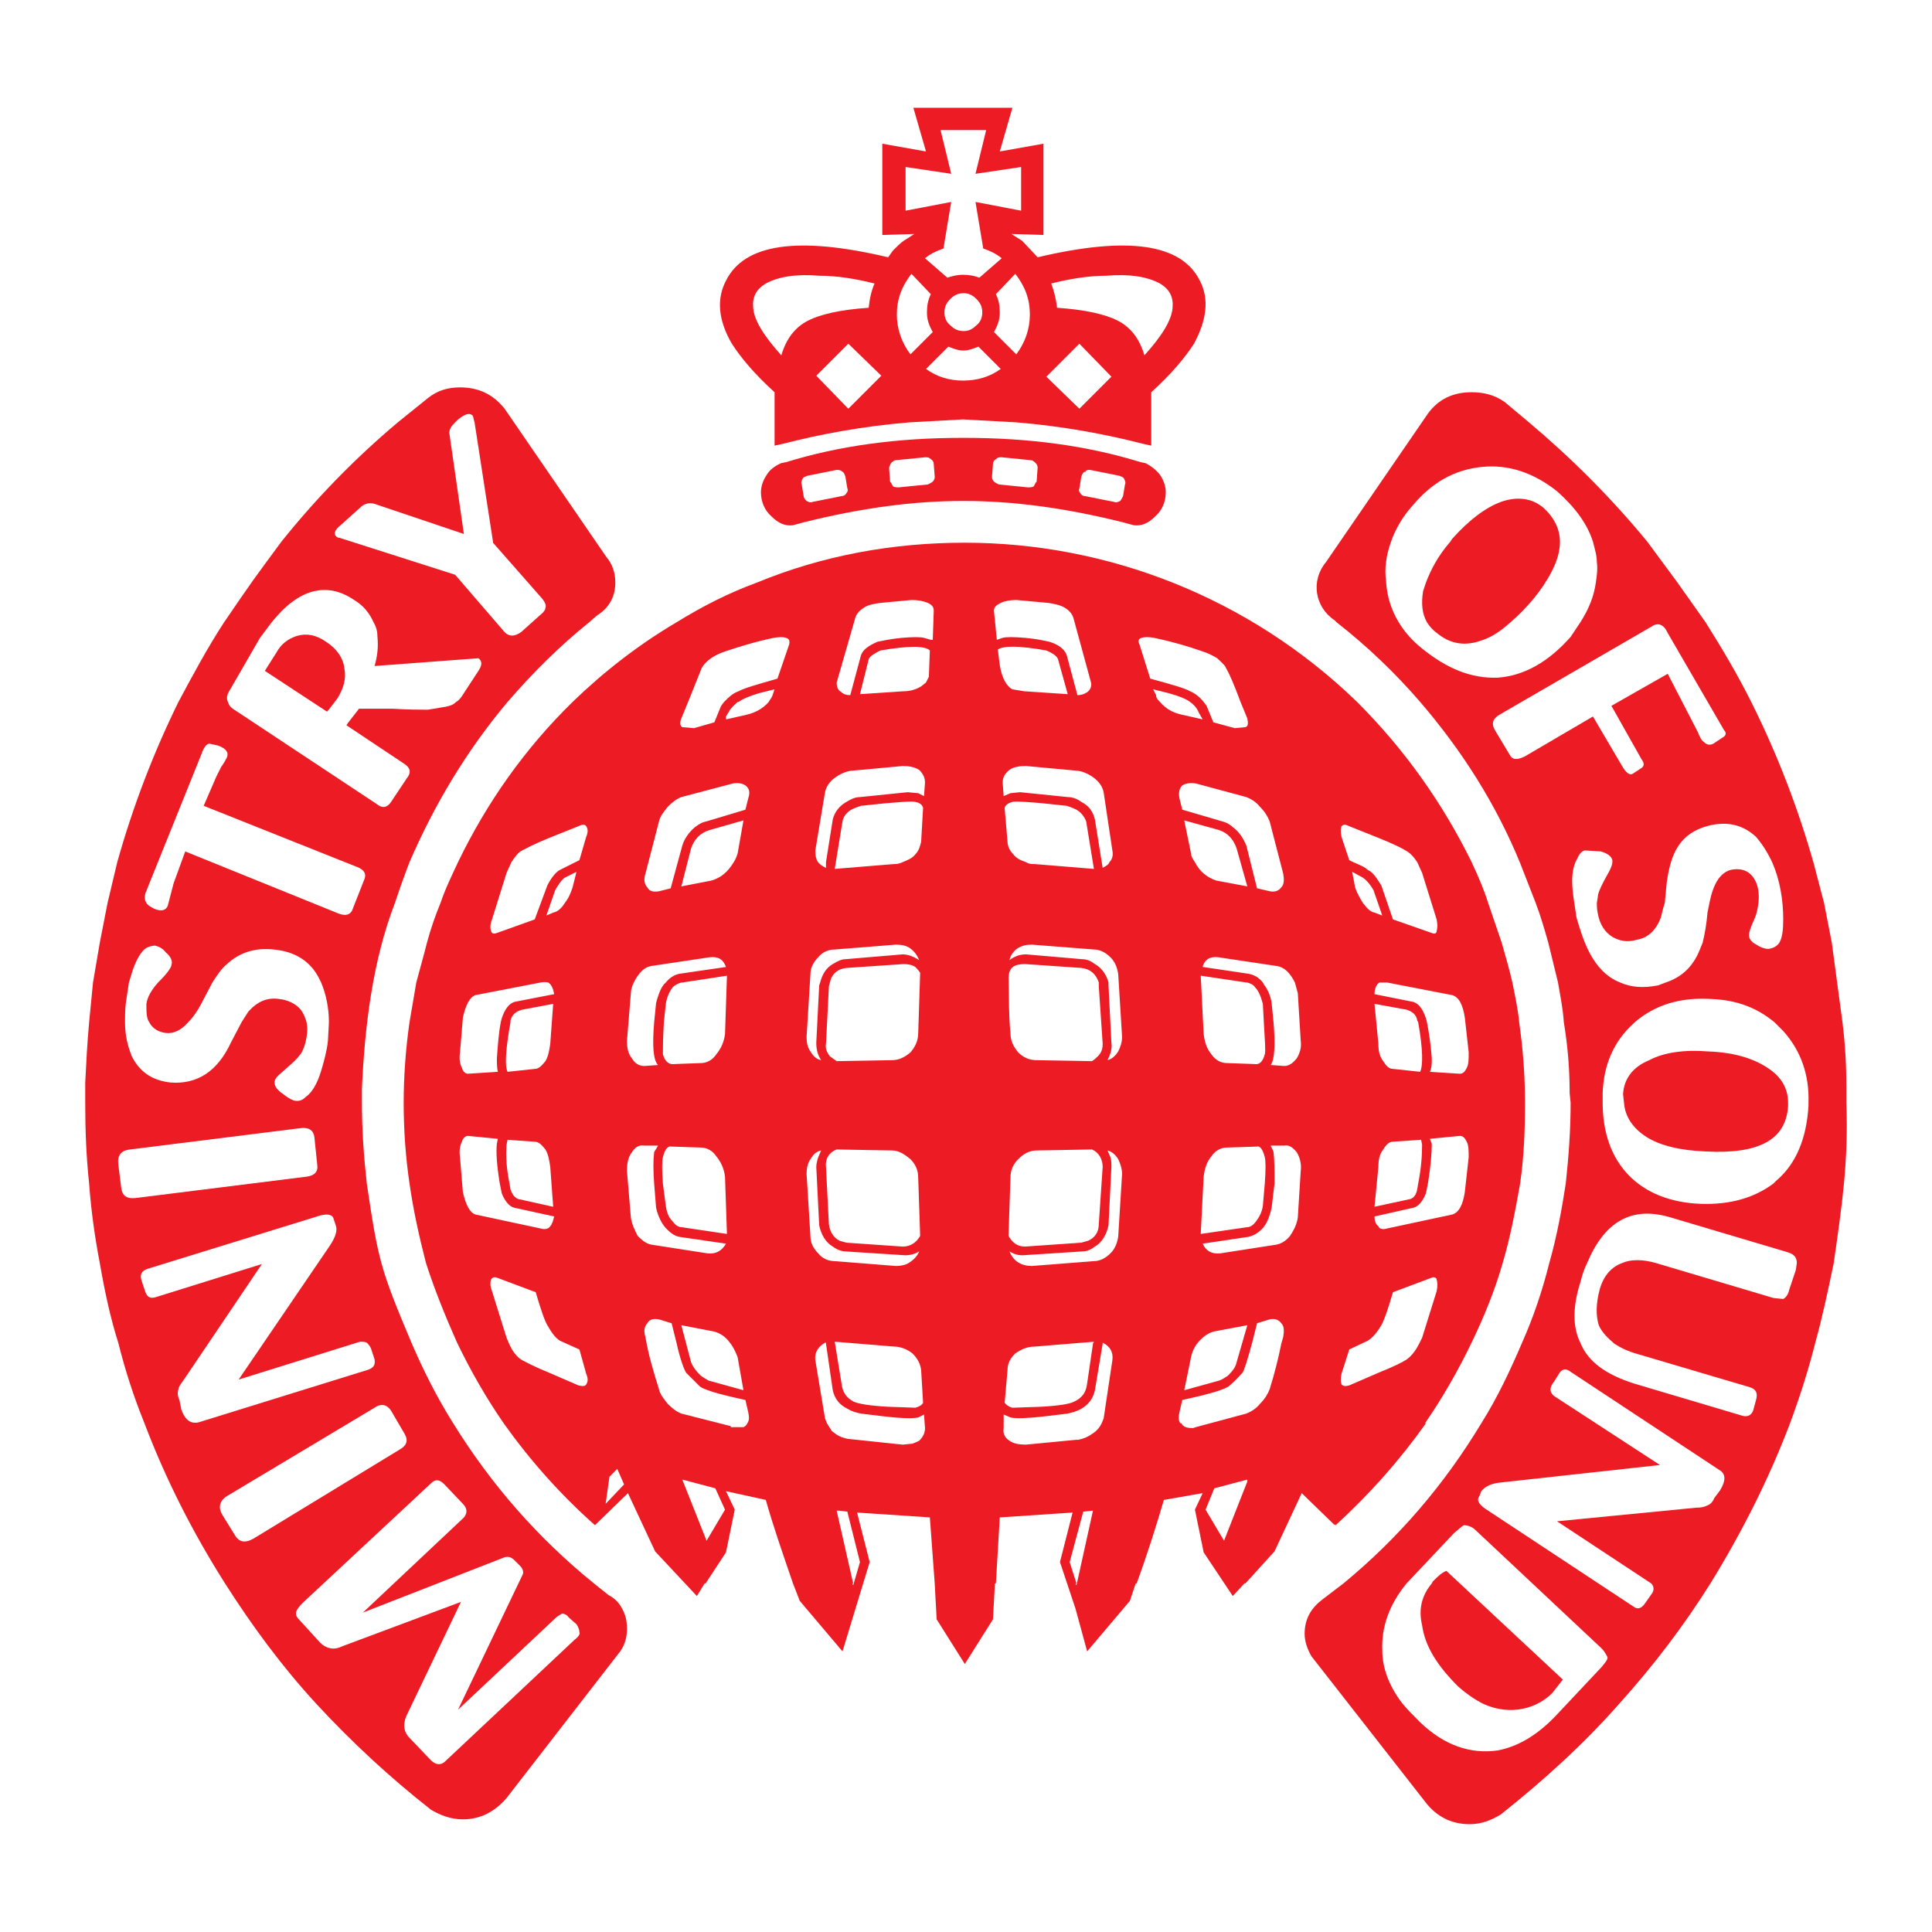 <?xml version="1.0" encoding="utf-8"?>
<!-- Generator: Adobe Illustrator 13.0.0, SVG Export Plug-In . SVG Version: 6.00 Build 14948)  -->
<!DOCTYPE svg PUBLIC "-//W3C//DTD SVG 1.0//EN" "http://www.w3.org/TR/2001/REC-SVG-20010904/DTD/svg10.dtd">
<svg version="1.0" id="Layer_1" xmlns="http://www.w3.org/2000/svg" xmlns:xlink="http://www.w3.org/1999/xlink" x="0px" y="0px"
	 width="192.756px" height="192.756px" viewBox="0 0 192.756 192.756" enable-background="new 0 0 192.756 192.756"
	 xml:space="preserve">
<g>
	<polygon fill-rule="evenodd" clip-rule="evenodd" fill="#FFFFFF" points="0,0 192.756,0 192.756,192.756 0,192.756 0,0 	"/>
	<path fill-rule="evenodd" clip-rule="evenodd" fill="#ED1C24" d="M101.975,24.023l-1.065-0.678l3.196,0.097v-9.105l-4.358,0.775
		l1.259-4.359h-9.879l1.259,4.359l-4.358-0.775v9.105l3.196-0.097l-1.065,0.678c-0.291,0.194-0.678,0.581-1.065,0.968l-0.484,0.678
		c-9.008-2.131-14.335-1.356-16.175,2.325c-0.969,1.84-0.775,3.971,0.581,6.296c0.872,1.356,2.228,3.003,4.262,4.843v5.328
		l0.872-0.193c3.777-0.969,7.943-1.744,12.592-2.131l5.327-0.291l5.327,0.291c4.649,0.388,8.814,1.162,12.592,2.131l0.872,0.193
		v-5.328c2.034-1.84,3.39-3.487,4.262-4.843c1.259-2.325,1.55-4.456,0.581-6.296c-1.841-3.681-7.168-4.456-16.176-2.325
		L101.975,24.023L101.975,24.023z M101.878,16.662v4.358l-4.553-0.872l0.774,4.649c0.582,0.194,1.26,0.484,1.841,0.969l-2.228,1.938
		c-0.484-0.194-1.065-0.291-1.646-0.291c-0.484,0-0.969,0.097-1.55,0.291l-2.228-1.938c0.582-0.484,1.26-0.775,1.84-0.969
		l0.775-4.649l-4.552,0.872v-4.358l4.552,0.678l-1.065-4.359h4.552l-1.065,4.359L101.878,16.662L101.878,16.662z M99.359,29.35
		l1.938-2.034c0.969,1.259,1.453,2.519,1.453,4.068c0,1.453-0.484,2.809-1.356,3.972l-2.228-2.228
		c0.387-0.678,0.581-1.259,0.581-1.937S99.65,29.931,99.359,29.35L99.359,29.35z M110.401,27.51
		c2.325-0.194,4.068,0.097,5.328,0.775c0.968,0.581,1.355,1.356,1.259,2.421c-0.097,1.259-1.065,2.809-2.81,4.746
		c-0.484-1.646-1.355-2.809-2.712-3.487c-1.162-0.582-3.1-1.065-6.005-1.259c-0.097-0.872-0.291-1.646-0.581-2.421
		C106.817,27.8,108.658,27.51,110.401,27.51L110.401,27.51z M104.396,37.583l3.293-3.293l3.196,3.293l-3.196,3.196L104.396,37.583
		L104.396,37.583z M98.003,31.19c0,0.484-0.193,0.969-0.581,1.259c-0.388,0.387-0.775,0.581-1.259,0.581
		c-0.582,0-0.969-0.194-1.356-0.581c-0.387-0.291-0.581-0.775-0.581-1.259c0-0.581,0.194-0.969,0.581-1.356s0.775-0.581,1.356-0.581
		c0.484,0,0.871,0.194,1.259,0.581C97.81,30.222,98.003,30.609,98.003,31.19L98.003,31.19z M97.616,34.581l2.228,2.228
		c-1.065,0.775-2.325,1.163-3.777,1.163c-1.356,0-2.615-0.387-3.681-1.163l2.228-2.228c0.484,0.194,0.969,0.388,1.453,0.388h0.097
		C96.647,34.968,97.131,34.774,97.616,34.581L97.616,34.581z M76.404,28.285c1.259-0.678,3.002-0.969,5.327-0.775
		c1.744,0,3.583,0.291,5.521,0.775c-0.291,0.678-0.484,1.453-0.581,2.421c-2.906,0.194-4.843,0.678-6.006,1.259
		c-1.356,0.678-2.228,1.84-2.712,3.487c-1.743-1.937-2.712-3.487-2.809-4.746C75.047,29.641,75.435,28.866,76.404,28.285
		L76.404,28.285z M90.933,27.316l1.937,2.034c-0.291,0.581-0.388,1.162-0.388,1.84s0.194,1.259,0.581,1.937l-2.228,2.228
		c-0.872-1.163-1.356-2.519-1.356-3.972C89.48,29.834,89.964,28.575,90.933,27.316L90.933,27.316z M84.637,34.29l3.293,3.196
		l-3.293,3.293l-3.196-3.293L84.637,34.29L84.637,34.29z"/>
	<path fill-rule="evenodd" clip-rule="evenodd" fill="#ED1C24" d="M150.114,40.102c-0.969-0.678-2.034-0.969-3.293-0.969
		c-1.84,0-3.293,0.678-4.358,2.131l-10.171,14.82c-1.524,1.828-1.14,4.471,0.872,5.811l0.193,0.194
		c3.1,2.421,5.909,5.133,8.33,7.942c4.165,4.843,7.556,10.17,9.977,16.079c0.517,1.323,1.033,2.647,1.55,3.971
		c0.484,1.259,0.872,2.615,1.26,3.971c0.322,1.324,0.646,2.647,0.969,3.972c0.193,1.162,0.483,2.518,0.581,3.971
		c0.387,2.324,0.581,4.648,0.581,7.07l0.097,0.969c0,2.713-0.193,5.328-0.484,8.039c-0.388,2.52-0.872,5.23-1.646,7.943
		c-0.678,2.711-1.55,5.326-2.712,7.941c-1.163,2.713-2.422,5.426-4.068,8.041c-3.681,6.102-8.233,11.43-13.754,15.98l-2.035,1.551
		c-1.162,0.871-1.84,1.938-1.84,3.486c0,0.775,0.291,1.551,0.678,2.229l11.43,14.625c1.065,1.357,2.519,2.131,4.359,2.131
		c1.162,0,2.131-0.387,3.1-0.967c4.262-3.391,8.232-6.975,11.816-11.043c3.487-3.875,6.49-7.846,9.105-12.012
		c3.1-5.035,5.812-10.363,7.942-15.98c0.969-2.615,1.84-5.328,2.519-8.041c0.678-2.42,1.259-5.133,1.84-7.941
		c0.829-5.803,1.477-10.102,1.26-15.982v-1.551c0-2.033-0.097-4.164-0.388-6.488l-1.065-7.943l-0.774-3.971l-1.066-4.068
		c-1.549-5.424-3.584-10.751-6.199-15.982c-1.355-2.712-2.905-5.327-4.552-7.942l-2.81-3.972l-3.002-4.068
		c-3.584-4.358-7.556-8.33-11.817-11.914L150.114,40.102L150.114,40.102z M138.782,54.049c0.387-1.162,1.162-2.518,2.131-3.583
		c1.937-2.325,4.165-3.583,6.877-3.875c2.712-0.291,5.23,0.581,7.555,2.421c1.744,1.55,3.003,3.197,3.584,5.037
		c0.194,0.775,0.388,1.356,0.388,2.035c0.097,0.678,0,1.356-0.097,2.034c-0.194,1.356-0.679,2.615-1.55,3.972l-0.969,1.453
		c-2.228,2.519-4.649,3.875-7.265,4.068c-2.615,0.097-5.037-0.872-7.555-2.906c-0.969-0.775-1.744-1.647-2.325-2.615
		c-0.774-1.259-1.162-2.615-1.259-3.972v-0.097C138.104,56.762,138.298,55.406,138.782,54.049L138.782,54.049z M149.146,72.841
		c-0.387-0.678-0.193-1.163,0.484-1.55l15.208-8.814c0.581-0.387,1.162-0.194,1.55,0.678l5.617,9.687
		c0.291,0.291,0.194,0.581-0.193,0.774l-0.872,0.582c-0.388,0.194-0.678,0.097-0.969-0.193c-0.193-0.097-0.387-0.485-0.581-0.969
		l-3.002-5.812l-5.618,3.197l3.003,5.327c0.29,0.387,0.29,0.678,0,0.872L162.9,77.2c-0.291,0.193-0.678-0.097-1.065-0.775
		l-2.906-4.94l-6.78,3.972c-0.774,0.387-1.259,0.387-1.55-0.194L149.146,72.841L149.146,72.841z M160.575,86.885
		c-0.193,0.355-0.388,0.71-0.581,1.066c-0.29,0.581-0.581,1.162-0.581,1.549c-0.032,0.194-0.064,0.388-0.097,0.582
		c0,0.291,0,0.581,0.097,1.065c0.193,1.065,0.678,1.84,1.453,2.325c0.678,0.387,1.453,0.581,2.422,0.291
		c1.162-0.194,1.937-0.969,2.421-2.228c0.098-0.387,0.194-0.872,0.388-1.453c0.064-0.678,0.129-1.356,0.193-2.034
		c0.399-2.794,1.191-4.961,4.359-5.715c1.84-0.387,3.293,0,4.552,1.163c0.581,0.678,1.163,1.55,1.647,2.615
		c0.752,1.756,1.065,3.729,1.065,5.618c0,1.065-0.098,1.84-0.388,2.324c-0.194,0.291-0.484,0.484-0.872,0.581
		c-0.29,0.097-0.774,0-1.259-0.29c-0.161-0.097-0.323-0.194-0.484-0.291c-0.194-0.194-0.388-0.388-0.388-0.581
		c-0.097-0.291,0.097-0.872,0.581-1.938c0.269-0.671,0.664-2.439,0.021-3.667c-0.501-0.957-1.33-1.302-2.441-1.08
		c-1.065,0.291-1.744,1.356-2.132,3.293c-0.064,0.323-0.129,0.646-0.193,0.968c-0.097,1.163-0.29,2.228-0.484,3.003
		c-0.193,0.484-0.388,0.969-0.581,1.356c-0.678,1.259-1.646,2.13-3.1,2.616c-0.258,0.096-0.517,0.193-0.774,0.289
		c-1.453,0.291-2.713,0.193-3.778-0.289c-2.841-1.122-3.739-4.425-4.358-6.491c-0.209-1.666-0.788-3.91-0.097-5.521
		c0.097-0.194,0.193-0.388,0.29-0.581c0.194-0.387,0.484-0.581,0.679-0.581c0.517,0.032,1.032,0.064,1.55,0.097
		c0.678,0.194,1.065,0.484,1.162,0.872c0,0.065,0,0.129,0,0.194C160.866,86.208,160.77,86.498,160.575,86.885L160.575,86.885z
		 M180.432,110.035v0.291c-0.193,3.293-1.259,5.811-3.196,7.457l-0.29,0.291c-1.938,1.453-4.359,2.131-7.265,2.035
		c-6.079-0.234-9.783-3.984-9.783-10.074v-0.969c0.097-2.906,1.162-5.23,3.1-6.975l0.097-0.096c2.034-1.744,4.553-2.52,7.652-2.324
		c2.519,0.096,4.553,0.871,6.296,2.324l0.872,0.871C179.657,104.805,180.529,107.227,180.432,110.035L180.432,110.035z
		 M179.173,126.695l-0.678,2.033c-0.097,0.484-0.388,0.775-0.581,0.873l-0.969-0.098l-11.721-3.486c-1.355-0.389-2.519-0.389-3.39,0
		c-1.065,0.387-1.841,1.258-2.229,2.615c-0.387,1.453-0.387,2.615-0.097,3.584c0.291,0.678,0.872,1.258,1.55,1.84
		c0.581,0.387,1.356,0.775,2.422,1.064l11.139,3.295c0.581,0.193,0.775,0.58,0.581,1.258l-0.29,1.066
		c-0.194,0.484-0.581,0.678-1.162,0.484l-10.752-3.197c-2.712-0.871-4.553-2.131-5.327-4.068c-0.775-1.549-0.775-3.584,0-6.004
		c0.193-0.775,0.388-1.357,0.678-1.938c1.743-4.166,4.456-5.715,8.33-4.553l11.721,3.486c0.581,0.193,0.871,0.484,0.871,1.066
		L179.173,126.695L179.173,126.695z M155.539,137.059c0.29-0.484,0.678-0.58,1.162-0.193l14.819,9.783
		c0.679,0.387,0.679,1.064,0.098,2.033l-0.581,0.775c-0.194,0.484-0.485,0.678-0.775,0.775c-0.193,0.096-0.484,0.193-1.065,0.193
		l-13.852,1.355l9.396,6.199c0.291,0.291,0.291,0.68,0.098,0.969l-0.679,0.969c-0.387,0.582-0.774,0.678-1.162,0.389l-14.82-9.783
		c-0.678-0.484-0.871-0.873-0.58-1.26l0.193-0.484c0.387-0.484,0.969-0.775,1.938-0.871l15.885-1.744l-10.558-6.877
		c-0.484-0.387-0.484-0.871,0-1.453L155.539,137.059L155.539,137.059z M145.078,152.945c0.483-0.389,0.774-0.68,0.969-0.775
		c0.29,0,0.774,0.096,1.162,0.484l12.592,11.816c0.29,0.291,0.484,0.678,0.581,0.871c0,0.291-0.193,0.484-0.581,0.969l-4.553,4.844
		c-1.841,1.938-3.777,3.1-5.812,3.486c-2.712,0.389-5.327-0.484-7.749-2.809c-0.678-0.678-1.259-1.258-1.743-1.84
		c-1.356-1.744-2.034-3.584-2.034-5.328c-0.097-2.324,0.678-4.553,2.421-6.684L145.078,152.945L145.078,152.945z M142.946,157.787
		l-0.097,0.193c-0.968,1.162-1.355,2.52-0.968,4.166c0.29,2.131,1.55,4.068,3.583,6.102c0.872,0.775,1.744,1.355,2.519,1.744
		c2.784,1.266,5.4,0.412,6.877-1.066l1.065-1.355l-11.623-10.848C143.818,156.916,143.432,157.303,142.946,157.787L142.946,157.787z
		 M178.398,110.326v-0.291c0-1.453-0.679-2.615-2.034-3.486c-1.453-0.969-3.391-1.551-5.909-1.646
		c-2.421-0.195-4.455,0.096-5.908,0.871c-1.646,0.678-2.519,1.84-2.615,3.391l0.097,0.871c0.097,1.355,0.872,2.518,2.228,3.391
		c1.356,0.871,3.391,1.355,5.909,1.453C175.492,115.168,178.204,113.715,178.398,110.326L178.398,110.326z M144.884,53.759
		l-0.193,0.291c-1.259,1.453-1.938,2.81-2.422,4.068l-0.29,0.872c-0.194,1.259-0.097,2.228,0.388,3.1
		c0.193,0.291,0.483,0.678,0.871,0.968c1.453,1.259,3.003,1.453,4.746,0.775c0.872-0.291,1.744-0.872,2.712-1.743
		c1.616-1.386,3.157-3.19,4.123-5.084c0.545-1.067,0.817-2.012,0.817-2.956c0-1.259-0.581-2.421-1.646-3.39
		c-1.162-0.969-2.615-1.162-4.262-0.581C148.177,50.66,146.53,51.918,144.884,53.759L144.884,53.759z"/>
	<path fill-rule="evenodd" clip-rule="evenodd" fill="#ED1C24" d="M114.276,46.204l-0.484-0.097
		c-5.328-1.646-11.14-2.421-17.532-2.421h-0.29c-6.393,0-12.205,0.775-17.532,2.421l-0.484,0.097
		c-0.678,0.291-1.162,0.679-1.453,1.163c-0.387,0.581-0.581,1.162-0.581,1.744c0,0.969,0.387,1.84,1.065,2.421
		c0.678,0.678,1.356,0.969,2.131,0.872l1.065-0.29c5.812-1.453,11.042-2.131,15.789-2.131h0.29c4.746,0,9.977,0.678,15.788,2.131
		l1.065,0.29c0.775,0.097,1.453-0.193,2.131-0.872c0.679-0.581,1.065-1.453,1.065-2.421c0-0.582-0.193-1.163-0.58-1.744
		C115.342,46.882,114.857,46.495,114.276,46.204L114.276,46.204z M99.94,45.623l2.906,0.29c0.193,0,0.387,0.194,0.483,0.291
		c0.194,0.194,0.194,0.388,0.194,0.484l-0.097,1.356c-0.098,0.097-0.194,0.29-0.291,0.484c-0.193,0.097-0.387,0.097-0.581,0.097
		l-2.905-0.291c-0.194-0.096-0.388-0.193-0.484-0.29c-0.194-0.194-0.194-0.388-0.194-0.484l0.097-1.259
		c0-0.194,0.098-0.388,0.291-0.484C99.553,45.623,99.65,45.623,99.94,45.623L99.94,45.623z M107.689,48.722l0.193-1.162
		c0.098-0.291,0.194-0.485,0.388-0.485c0.097-0.193,0.29-0.193,0.484-0.193l2.906,0.581c0.193,0.097,0.387,0.097,0.483,0.291
		c0.098,0.193,0.194,0.387,0.098,0.581l-0.194,1.163c-0.097,0.193-0.193,0.387-0.29,0.484c-0.194,0.097-0.388,0.194-0.581,0.097
		l-2.906-0.581c-0.193,0-0.388-0.097-0.484-0.291C107.689,49.11,107.593,48.916,107.689,48.722L107.689,48.722z M88.898,46.204
		c0.097-0.097,0.291-0.291,0.484-0.291l2.906-0.29c0.291,0,0.388,0,0.582,0.193c0.193,0.097,0.29,0.291,0.29,0.484l0.097,1.259
		c0,0.097,0,0.291-0.194,0.484c-0.097,0.097-0.291,0.194-0.484,0.29l-2.906,0.291c-0.193,0-0.387,0-0.581-0.097
		c-0.097-0.194-0.194-0.387-0.291-0.484l-0.097-1.356C88.705,46.591,88.802,46.397,88.898,46.204L88.898,46.204z M81.053,50.079
		c-0.193,0.097-0.388,0-0.581-0.097c-0.097-0.097-0.291-0.291-0.291-0.484l-0.194-1.163c-0.097-0.193,0-0.387,0.097-0.581
		c0.097-0.194,0.291-0.194,0.484-0.291l2.906-0.581c0.193,0,0.387,0,0.581,0.193c0.097,0,0.194,0.194,0.291,0.485l0.193,1.162
		c0.097,0.194,0,0.388-0.097,0.484c-0.097,0.194-0.291,0.291-0.484,0.291L81.053,50.079L81.053,50.079z"/>
	<path fill-rule="evenodd" clip-rule="evenodd" fill="#ED1C24" d="M96.26,54.146c-7.167,0-14.142,1.259-20.728,3.971
		c-2.906,1.065-5.521,2.421-8.04,3.972c-3.777,2.228-7.265,4.94-10.364,7.942c-4.746,4.649-8.523,9.977-11.429,15.982
		c-0.582,1.259-1.259,2.615-1.744,4.068c-0.484,1.162-0.968,2.519-1.356,3.971c-0.291,1.163-0.678,2.518-1.065,3.972l-0.678,3.971
		c-0.387,2.711-0.581,5.424-0.581,8.039c0,2.713,0.194,5.424,0.581,8.039c0.388,2.713,0.969,5.328,1.646,7.943
		c0.872,2.711,1.938,5.326,3.1,7.941c1.355,2.811,2.906,5.521,4.649,8.041c2.615,3.68,5.618,7.07,9.105,10.17l3.293-3.197
		l2.712,5.812l4.165,4.455l0.775-1.26h0.097l2.034-3.1l0.872-4.262l-0.872-1.84l3.971,0.871c0.678,2.422,1.646,5.23,2.712,8.33
		l0.678,1.744l4.262,5.037l2.712-8.912l-1.259-4.939l7.264,0.484l0.484,6.586l0.194,3.584l2.809,4.457l2.809-4.457l0.194-3.584
		h0.097l0.388-6.586l7.265-0.484l-1.26,4.939l1.55,4.65l1.162,4.262l4.263-5.037l0.581-1.744h0.097
		c1.162-3.195,2.034-6.004,2.712-8.33l3.875-0.678l-0.775,1.646l0.872,4.262l2.905,4.359l1.162-1.26h0.098l2.905-3.195l2.712-5.812
		l3.294,3.197v-0.098l0.097,0.098c3.391-3.1,6.393-6.49,9.008-10.17h-0.097c1.743-2.52,3.293-5.23,4.649-8.041
		c1.259-2.615,2.324-5.23,3.1-7.941c0.774-2.615,1.259-5.23,1.743-7.943c0.388-2.711,0.484-5.326,0.484-8.039
		s-0.193-5.328-0.581-8.039c-0.097-1.162-0.388-2.52-0.678-3.971c-0.291-1.26-0.678-2.616-1.065-3.972l-1.356-3.971
		c-0.388-1.259-0.969-2.615-1.646-4.068c-2.906-5.908-6.684-11.236-11.43-15.982C124.589,59.566,110.426,54.146,96.26,54.146
		L96.26,54.146z M99.844,60.152c0.388-0.193,0.969-0.291,1.55-0.291l3.196,0.291c0.581,0.097,1.162,0.194,1.646,0.484
		s0.775,0.678,0.872,1.065l1.743,6.393c0.097,0.388-0.097,0.775-0.388,0.969c-0.29,0.194-0.581,0.291-0.968,0.291l-1.065-3.972
		c-0.194-0.581-0.775-1.065-1.744-1.356c-0.484-0.097-1.259-0.291-2.421-0.388c-1.163-0.097-1.841-0.097-2.229,0l-0.581,0.194
		l-0.29-2.906C99.166,60.539,99.456,60.346,99.844,60.152L99.844,60.152z M121.443,65.673c0.388,0.388,0.775,0.678,0.872,0.969
		c0.291,0.484,0.774,1.55,1.453,3.39l0.678,1.646c0.097,0.484,0.097,0.775-0.193,0.872l-1.065,0.097l-2.131-0.582l-0.679-1.646
		l-0.29-0.388c-0.388-0.484-0.872-0.872-1.356-1.065c-0.484-0.291-1.84-0.678-3.972-1.259l-1.065-3.39
		c-0.193-0.387-0.097-0.581,0.194-0.678c0.29-0.097,0.774-0.097,1.259,0c1.841,0.388,3.487,0.872,4.844,1.356
		C120.572,65.189,120.959,65.382,121.443,65.673L121.443,65.673z M118.731,70.032c0.388,0.291,0.678,0.581,0.872,1.065l0.388,0.678
		l-2.132-0.484c-0.871-0.194-1.55-0.582-2.13-1.259c-0.194-0.194-0.388-0.388-0.388-0.678l-0.291-0.582l1.55,0.388
		C117.666,69.451,118.345,69.741,118.731,70.032L118.731,70.032z M117.957,78.362c0.29-0.194,0.774-0.291,1.355-0.194l5.037,1.356
		c0.484,0.193,0.969,0.484,1.355,0.968c0.485,0.484,0.775,0.968,0.969,1.453l1.356,5.23c0.097,0.581,0.097,1.065-0.193,1.356
		c-0.291,0.387-0.679,0.484-1.163,0.387l-1.259-0.291l-1.065-4.262c-0.291-0.678-0.678-1.356-1.356-1.84
		c-0.29-0.291-0.678-0.484-1.065-0.581l-3.971-1.163l-0.291-1.162C117.569,79.04,117.666,78.652,117.957,78.362L117.957,78.362z
		 M104.396,64.898c0.678,0.291,1.065,0.581,1.162,0.872l0.969,3.487l-4.359-0.291l-1.162-0.194
		c-0.581-0.291-1.065-1.162-1.259-2.421l-0.194-1.55C100.135,64.414,101.684,64.414,104.396,64.898L104.396,64.898z M100.135,79.427
		l-0.098-1.356c0-0.484,0.194-0.872,0.678-1.259c0.388-0.291,0.969-0.388,1.647-0.388l5.23,0.484
		c0.581,0.097,1.162,0.388,1.646,0.775c0.484,0.388,0.774,0.872,0.872,1.356l0.871,5.812c0.097,0.484,0,0.872-0.29,1.162
		c-0.097,0.291-0.388,0.388-0.679,0.581l-0.774-4.843c-0.193-0.775-0.581-1.356-1.356-1.744c-0.387-0.291-0.871-0.484-1.355-0.484
		l-4.746-0.485l-0.969,0.097L100.135,79.427L100.135,79.427z M107.398,80.783c0.484,0.291,0.775,0.678,0.969,1.163l0.775,4.746
		l-5.909-0.484c-0.29,0-0.581,0-0.871-0.194c-0.581-0.194-0.969-0.387-1.26-0.775c-0.388-0.387-0.581-0.872-0.581-1.259l-0.29-3.39
		c0.097-0.291,0.387-0.484,0.774-0.581c0.194-0.097,2.034,0,5.425,0.388C106.721,80.493,107.012,80.589,107.398,80.783
		L107.398,80.783z M100.715,95.797c0.098-0.484,0.388-0.872,0.775-1.163c0.484-0.29,0.872-0.387,1.453-0.387l6.199,0.484
		c0.581,0,1.162,0.291,1.646,0.775c0.484,0.484,0.678,1.065,0.774,1.646l0.388,6.297c0,0.58-0.193,1.064-0.388,1.453
		c-0.29,0.484-0.678,0.773-1.065,0.871c0.291-0.582,0.484-1.162,0.388-1.744l-0.29-5.715v-0.289
		c-0.194-0.776-0.679-1.454-1.356-1.841c-0.388-0.291-0.775-0.484-1.259-0.484l-5.618-0.484
		C101.781,95.216,101.2,95.409,100.715,95.797L100.715,95.797z M119.216,86.014c-0.193-0.291-0.388-0.581-0.388-0.872l-0.678-3.293
		l3.487,0.968c0.871,0.291,1.452,0.969,1.743,1.84l1.065,3.777l-3.1-0.581C120.475,87.563,119.7,86.982,119.216,86.014
		L119.216,86.014z M133.842,83.496c-0.097-0.484-0.097-0.775,0-1.065c0.194-0.194,0.388-0.194,0.774,0l2.906,1.162
		c1.453,0.581,2.422,1.065,2.712,1.259c0.388,0.194,0.775,0.581,1.163,1.162l0.484,1.066l1.452,4.649
		c0.098,0.484,0.098,0.872,0,1.162c0,0.291-0.29,0.291-0.484,0.193l-3.874-1.355l-1.162-3.391c-0.484-0.775-0.872-1.356-1.356-1.55
		c-0.29-0.291-0.774-0.484-1.453-0.775l-0.388-0.194L133.842,83.496L133.842,83.496z M134.907,86.982l1.065,0.581
		c0.291,0.194,0.679,0.581,1.065,1.259l0.872,2.519l-0.774-0.291c-0.484-0.097-0.775-0.484-1.163-0.968
		c-0.29-0.484-0.581-0.969-0.774-1.55L134.907,86.982L134.907,86.982z M144.884,99.283c0.678,0.193,1.065,0.969,1.26,2.229
		l0.387,3.486c0,0.678,0,1.162-0.193,1.551c-0.193,0.387-0.388,0.58-0.678,0.58l-3.003-0.193c0.193-0.387,0.193-0.871,0.193-1.355
		c-0.097-1.357-0.29-2.615-0.483-3.584l-0.098-0.389c-0.29-0.871-0.678-1.451-1.259-1.646l-3.874-0.773
		c0-0.582,0.193-0.969,0.483-1.162h0.484h0.291L144.884,99.283L144.884,99.283z M140.331,100.736
		c0.582,0.193,0.969,0.484,1.066,1.066l0.097,0.193c0.484,2.711,0.484,4.357,0.193,4.939l-2.712-0.291
		c-0.388,0-0.678-0.291-0.969-0.773c-0.388-0.484-0.484-1.066-0.484-1.744l-0.387-3.971L140.331,100.736L140.331,100.736z
		 M129.192,98.025l0.291,1.064l0.29,4.746c0.097,0.678-0.097,1.26-0.388,1.744c-0.387,0.484-0.774,0.773-1.259,0.773l-1.356-0.096
		c0.388-0.484,0.484-1.938,0.291-4.262l-0.193-1.938c-0.098-0.678-0.388-1.355-0.775-1.84l-0.097-0.193
		c-0.388-0.486-0.872-0.776-1.453-0.873l-4.552-0.678c0.193-0.775,0.774-1.065,1.549-0.968l5.812,0.871
		C128.127,96.475,128.708,97.056,129.192,98.025L129.192,98.025z M124.35,98.025h0.097c0.291,0.096,0.581,0.193,0.775,0.482
		c0.387,0.389,0.581,0.969,0.774,1.648l0.097,1.84c0.098,1.742,0.194,2.809,0.098,3.195c-0.194,0.68-0.485,1.066-1.066,0.969
		l-2.712-0.096c-0.581,0-1.162-0.291-1.55-0.873c-0.484-0.58-0.678-1.258-0.774-2.033l-0.291-5.812L124.35,98.025L124.35,98.025z
		 M127.062,114.975c0-0.096-0.097-0.291-0.291-0.678h1.356c0.484-0.098,0.872,0.193,1.259,0.678c0.291,0.484,0.484,1.162,0.388,1.84
		l-0.29,4.65c-0.098,0.678-0.388,1.26-0.775,1.84c-0.388,0.484-0.871,0.775-1.355,0.871l-5.618,0.873
		c-0.872,0.096-1.453-0.291-1.743-0.969l4.552-0.678c0.484-0.098,0.969-0.389,1.356-0.775c0.484-0.484,0.774-1.26,0.969-2.131
		l0.29-2.422C127.158,116.719,127.158,115.75,127.062,114.975L127.062,114.975z M125.415,114.395
		c0.29-0.098,0.581,0.289,0.775,1.064c0.097,0.389,0.097,1.26,0,2.615l-0.194,2.229c-0.097,0.678-0.388,1.162-0.678,1.549
		c-0.291,0.389-0.581,0.582-0.872,0.582l-4.649,0.678l0.291-5.715c0.097-0.775,0.29-1.453,0.774-2.033
		c0.388-0.582,0.969-0.873,1.55-0.873L125.415,114.395L125.415,114.395z M146.53,115.459l-0.387,3.488
		c-0.194,1.258-0.582,2.033-1.26,2.227l-6.78,1.453c-0.193,0-0.484,0-0.581-0.291c-0.291-0.193-0.387-0.58-0.387-0.969l3.874-0.871
		c0.484-0.098,0.969-0.678,1.259-1.453l0.194-0.969c0.29-1.742,0.387-3.1,0.387-3.971l-0.193-0.484l3.003-0.291
		c0.29,0,0.484,0.193,0.678,0.582C146.53,114.297,146.53,114.781,146.53,115.459L146.53,115.459z M141.784,113.715l0.098,0.484
		c0,1.164-0.098,2.422-0.388,3.875l-0.097,0.582c-0.098,0.58-0.388,0.871-0.679,0.969l-3.583,0.773l0.387-3.971
		c0-0.678,0.097-1.26,0.484-1.744c0.291-0.484,0.581-0.773,0.969-0.773L141.784,113.715L141.784,113.715z M142.85,127.471
		c0.194-0.098,0.484,0,0.484,0.193c0.098,0.291,0.098,0.678,0,1.162l-1.452,4.648l-0.291,0.582
		c-0.388,0.775-0.872,1.355-1.356,1.646c-0.29,0.193-1.259,0.678-2.712,1.26l-2.906,1.258c-0.387,0.098-0.58,0.098-0.774-0.096
		c-0.097-0.291-0.097-0.582,0-1.066l0.774-2.422l1.841-0.871c0.484-0.291,0.969-0.871,1.356-1.549
		c0.29-0.484,0.678-1.646,1.162-3.293L142.85,127.471L142.85,127.471z M107.883,96.571c0.872,0.097,1.453,0.581,1.744,1.454v0.387
		l0.387,5.715c0,0.484-0.097,0.871-0.484,1.26c-0.097,0.096-0.29,0.289-0.581,0.484l-5.521-0.098c-0.775,0-1.356-0.291-1.841-0.775
		c-0.484-0.58-0.774-1.162-0.774-1.938c-0.18-1.799-0.147-3.604-0.183-5.412c-0.021-1.093,0.518-1.464,1.636-1.464L107.883,96.571
		L107.883,96.571z M103.428,114.781l5.521-0.098c0.679,0.291,1.065,0.969,1.065,1.744l-0.387,5.715c0,0.775-0.388,1.355-1.066,1.646
		l-0.678,0.193l-5.617,0.389c-0.775,0-1.26-0.389-1.647-1.066l0.194-5.811c0-0.775,0.29-1.357,0.774-1.842
		S102.652,114.781,103.428,114.781L103.428,114.781z M100.715,124.855c0.485,0.289,0.872,0.387,1.26,0.387l6.006-0.387
		c0.483,0,0.871-0.195,1.259-0.484c0.678-0.389,1.162-1.162,1.356-2.131l0.29-5.812c0-0.291,0-0.678-0.097-0.969l-0.291-0.678
		c0.388,0.098,0.775,0.387,1.065,0.871c0.194,0.389,0.388,0.969,0.388,1.453l-0.388,6.297c-0.097,0.58-0.29,1.162-0.774,1.646
		s-1.065,0.775-1.646,0.775l-6.199,0.484C101.908,126.309,101.11,125.84,100.715,124.855L100.715,124.855z M118.828,135.412
		c0.097-0.484,0.291-0.969,0.679-1.453c0.581-0.678,1.162-1.064,1.84-1.162l3.1-0.58l-1.065,3.68
		c-0.097,0.484-0.388,0.873-0.872,1.355c-0.29,0.195-0.581,0.389-0.871,0.486l-3.487,0.967L118.828,135.412L118.828,135.412z
		 M109.054,134.014l-0.59,4.014c-0.097,0.873-0.483,1.453-1.355,1.84c-0.388,0.195-1.453,0.389-3.293,0.486l-2.81,0.096
		c-0.388-0.096-0.581-0.291-0.774-0.484l0.29-3.293c0-0.678,0.291-1.162,0.775-1.646c0.581-0.389,1.162-0.678,1.937-0.678
		l5.909-0.484L109.054,134.014L109.054,134.014z M110.014,133.959c0.775,0.389,1.065,0.969,0.969,1.744l-0.871,5.812L109.917,142
		c-0.193,0.387-0.484,0.773-0.969,1.064c-0.388,0.291-0.871,0.484-1.355,0.582h-0.194l-5.036,0.484c-0.679,0-1.26-0.098-1.647-0.389
		c-0.483-0.291-0.678-0.773-0.58-1.26V142v-0.873l0.678,0.291c0.774,0.193,2.712,0,5.715-0.387c0.387-0.098,0.871-0.195,1.355-0.484
		c0.678-0.389,1.163-0.969,1.356-1.842l0.774-4.648V133.959L110.014,133.959z M117.666,140.934l0.291-1.26
		c2.712-0.58,4.358-1.064,4.746-1.453c0.678-0.58,1.065-1.064,1.259-1.258c0.193-0.291,0.484-1.26,0.969-3.004l0.484-1.938
		l1.259-0.387c0.484-0.096,0.872,0,1.163,0.387c0.29,0.291,0.29,0.775,0.193,1.357l-0.193,0.678
		c-0.291,1.453-0.679,3.002-1.163,4.553c-0.193,0.484-0.483,0.969-0.969,1.453c-0.387,0.484-0.871,0.773-1.355,0.969l-5.037,1.355
		l-0.29,0.096c-0.581,0-0.969-0.096-1.163-0.482h-0.097C117.569,141.709,117.569,141.418,117.666,140.934L117.666,140.934z
		 M108.077,150.814l0.969-0.098l-1.647,7.459l-0.097-0.195h0.097l-0.678-2.131L108.077,150.814L108.077,150.814z M122.122,153.719
		l-1.841-3.1l0.872-2.131l3.293-0.871v0.193L122.122,153.719L122.122,153.719z M85.314,61.702c0.097-0.387,0.388-0.775,0.872-1.065
		c0.388-0.291,0.968-0.388,1.647-0.484l3.1-0.291c0.678,0,1.162,0.097,1.646,0.291c0.388,0.194,0.581,0.387,0.581,0.775
		l-0.097,2.906H92.87l-0.678-0.194c-0.387-0.097-1.065-0.097-2.228,0c-1.065,0.097-1.937,0.291-2.421,0.388
		c-0.872,0.387-1.453,0.775-1.646,1.356l-1.065,3.972c-0.388,0-0.678-0.097-0.872-0.291c-0.388-0.194-0.484-0.581-0.484-0.969
		L85.314,61.702L85.314,61.702z M70.011,66.642c0.388-0.678,1.163-1.259,2.325-1.646c1.453-0.485,3.002-0.969,4.843-1.356
		c0.582-0.097,0.969-0.097,1.259,0c0.291,0.097,0.388,0.291,0.291,0.678l-1.163,3.39c-2.034,0.581-3.39,0.969-3.875,1.259
		c-0.581,0.194-0.969,0.581-1.453,1.065l-0.291,0.388l-0.678,1.646l-2.034,0.582l-1.163-0.097c-0.193-0.097-0.29-0.388-0.097-0.872
		C68.903,69.427,68.523,70.362,70.011,66.642L70.011,66.642z M51.026,86.014c0.387-0.581,0.678-0.968,1.065-1.162
		c0.388-0.194,1.259-0.678,2.712-1.259l2.906-1.162c0.387-0.194,0.678-0.194,0.775,0c0.194,0.291,0.194,0.581,0,1.065l-0.678,2.324
		l-1.938,0.969c-0.388,0.194-0.872,0.775-1.259,1.55l-1.259,3.391l-3.778,1.355c-0.291,0.097-0.484,0.097-0.581-0.193
		c-0.097-0.291-0.097-0.678,0.097-1.162l1.453-4.649L51.026,86.014L51.026,86.014z M54.513,91.341l0.872-2.519
		c0.387-0.678,0.678-1.065,0.969-1.259l1.162-0.581l-0.388,1.55c-0.193,0.581-0.387,1.065-0.774,1.55
		c-0.291,0.484-0.679,0.872-1.162,0.968L54.513,91.341L54.513,91.341z M64.393,87.176l1.356-5.23
		c0.097-0.485,0.484-0.969,0.872-1.453c0.484-0.484,0.872-0.775,1.356-0.968l5.134-1.356c0.581-0.097,0.968,0,1.259,0.194
		c0.387,0.291,0.484,0.678,0.291,1.259l-0.291,1.162l-3.875,1.163c-0.484,0.097-0.774,0.291-1.162,0.581
		c-0.581,0.484-1.065,1.162-1.259,1.84l-1.162,4.262l-1.162,0.291c-0.581,0.097-0.969,0-1.163-0.387
		C64.296,88.242,64.199,87.757,64.393,87.176L64.393,87.176z M67.977,88.435l0.969-3.777c0.291-0.872,0.872-1.55,1.84-1.84
		l3.39-0.968l-0.581,3.293c-0.097,0.291-0.194,0.581-0.388,0.872c-0.581,0.969-1.259,1.55-2.228,1.84L67.977,88.435L67.977,88.435z
		 M92.773,64.898l-0.097,2.519v0.097l-0.291,0.581l-0.484,0.388c-0.484,0.291-1.065,0.484-1.744,0.484l-4.359,0.291l0.872-3.487
		c0.097-0.291,0.581-0.581,1.163-0.872C90.642,64.414,92.289,64.414,92.773,64.898L92.773,64.898z M84.056,81.946
		c0.097-0.485,0.387-0.872,0.872-1.163c0.387-0.194,0.678-0.291,0.969-0.387c3.487-0.388,5.23-0.484,5.424-0.388
		c0.484,0.097,0.678,0.291,0.775,0.581l-0.194,3.39c-0.097,0.388-0.194,0.872-0.581,1.259c-0.291,0.388-0.775,0.581-1.259,0.775
		c-0.388,0.194-0.678,0.194-0.872,0.194l-5.909,0.484L84.056,81.946L84.056,81.946z M82.409,86.014v0.581
		c-0.813-0.407-1.065-0.749-1.065-1.743l0.968-5.812c0.097-0.484,0.387-0.968,0.872-1.356c0.484-0.387,1.066-0.678,1.647-0.775
		l5.23-0.484c0.678,0,1.162,0.097,1.646,0.388c0.388,0.388,0.581,0.775,0.581,1.259l-0.097,1.356l-0.581-0.291l-1.066-0.097
		l-4.746,0.485c-0.484,0-0.872,0.193-1.356,0.484c-0.678,0.388-1.162,0.969-1.356,1.744L82.409,86.014L82.409,86.014z
		 M77.082,69.354c-0.097,0.29-0.291,0.484-0.388,0.678c-0.581,0.678-1.356,1.065-2.131,1.259l-2.13,0.484v-0.291L72.723,71
		c0.194-0.387,0.582-0.678,0.872-0.968h0.097c0.387-0.291,1.065-0.581,2.034-0.872l1.55-0.388L77.082,69.354L77.082,69.354z
		 M84.346,95.7c-0.387,0-0.775,0.194-1.259,0.484c-0.678,0.387-1.065,1.065-1.259,1.841l-0.097,0.289l-0.291,5.715
		c0,0.582,0.097,1.162,0.484,1.744c-0.484-0.098-0.774-0.387-1.065-0.871c-0.291-0.389-0.388-0.873-0.388-1.453l0.388-6.297
		c0-0.581,0.291-1.162,0.775-1.646c0.387-0.484,0.968-0.775,1.646-0.775l6.102-0.484c0.581,0,1.066,0.097,1.453,0.387
		c0.387,0.291,0.678,0.678,0.872,1.163c-0.581-0.388-1.163-0.581-1.646-0.581L84.346,95.7L84.346,95.7z M91.805,97.056l-0.194,6.005
		c0,0.775-0.291,1.357-0.775,1.938c-0.581,0.484-1.163,0.775-1.84,0.775l-5.521,0.098l-0.678-0.484
		c-0.291-0.389-0.484-0.775-0.388-1.26l0.291-5.715l0.097-0.387c0.194-0.873,0.775-1.357,1.646-1.454l5.715-0.387
		c0.484,0,0.872,0.097,1.163,0.291C91.417,96.571,91.611,96.765,91.805,97.056L91.805,97.056z M72.529,97.346l-0.193,5.812
		c-0.097,0.775-0.388,1.453-0.872,2.033c-0.387,0.582-0.969,0.873-1.55,0.873l-2.615,0.096c-0.581,0.098-0.968-0.289-1.162-0.969
		c0-0.484,0-1.549,0.097-3.195l0.194-1.84c0.097-0.68,0.388-1.26,0.678-1.648c0.291-0.289,0.581-0.387,0.872-0.482h0.097
		L72.529,97.346L72.529,97.346z M81.924,114.781l-0.29,0.678c-0.097,0.291-0.194,0.678-0.194,0.969l0.291,5.812
		c0.193,0.969,0.678,1.742,1.356,2.131c0.388,0.289,0.872,0.484,1.259,0.484l6.005,0.387c0.388,0,0.872-0.098,1.356-0.387
		c-0.194,0.484-0.581,0.871-1.065,1.162c-0.291,0.193-0.775,0.291-1.259,0.291l-6.102-0.484c-0.678,0-1.259-0.291-1.646-0.775
		c-0.484-0.484-0.775-1.066-0.775-1.646l-0.388-6.297c0-0.484,0.097-1.064,0.388-1.453C81.15,115.168,81.44,114.879,81.924,114.781
		L81.924,114.781z M71.463,115.363c0.484,0.58,0.775,1.258,0.872,2.033l0.193,5.715l-4.552-0.678c-0.291,0-0.581-0.193-0.872-0.582
		c-0.388-0.387-0.581-0.871-0.678-1.549l-0.291-2.229c-0.097-1.355-0.097-2.227,0-2.615c0.194-0.775,0.484-1.162,0.872-1.064
		l2.906,0.096C70.495,114.49,71.076,114.781,71.463,115.363L71.463,115.363z M72.433,124.08c-0.388,0.678-0.969,1.064-1.841,0.969
		l-5.618-0.873c-0.484-0.096-0.872-0.387-1.356-0.871c-0.291-0.58-0.581-1.162-0.678-1.84l-0.388-4.65
		c0-0.678,0.097-1.355,0.485-1.84c0.29-0.484,0.678-0.775,1.259-0.678h1.356c-0.194,0.387-0.388,0.582-0.388,0.678
		c-0.097,0.775-0.097,1.744,0,3.1l0.194,2.422c0.194,0.871,0.581,1.646,1.065,2.131c0.387,0.387,0.774,0.678,1.259,0.775
		L72.433,124.08L72.433,124.08z M82.699,122.143l-0.291-5.715c-0.097-0.775,0.291-1.453,1.066-1.744l5.521,0.098
		c0.678,0,1.259,0.387,1.84,0.871c0.484,0.484,0.775,1.066,0.775,1.842l0.194,5.811c-0.388,0.678-0.969,1.066-1.744,1.066
		l-5.618-0.389l-0.678-0.193C83.184,123.498,82.796,122.918,82.699,122.143L82.699,122.143z M66.427,98.025l-0.194,0.193
		c-0.387,0.484-0.581,1.162-0.774,1.84l-0.194,1.938c-0.194,2.324-0.097,3.777,0.388,4.262l-1.356,0.096
		c-0.581,0-0.969-0.289-1.259-0.773c-0.388-0.484-0.485-1.066-0.485-1.744l0.388-4.746c0-0.291,0.097-0.678,0.291-1.064
		c0.484-0.97,1.065-1.551,1.743-1.648l5.812-0.871c0.872-0.097,1.356,0.193,1.647,0.968l-4.649,0.678
		C67.298,97.249,66.814,97.539,66.427,98.025L66.427,98.025z M53.932,98.025c0.258-0.043,0.474-0.064,0.775,0
		c0.291,0.193,0.485,0.58,0.582,1.162l-3.972,0.773c-0.581,0.195-0.969,0.775-1.259,1.646l-0.096,0.389
		c-0.194,0.969-0.291,2.227-0.388,3.584c0,0.484,0,0.969,0.097,1.355l-3.003,0.193c-0.193,0-0.484-0.193-0.581-0.58
		c-0.193-0.389-0.291-0.873-0.193-1.551l0.29-3.486c0.291-1.26,0.678-2.035,1.259-2.229L53.932,98.025L53.932,98.025z
		 M50.929,101.996v-0.193c0.194-0.582,0.484-0.873,1.162-1.066l3.1-0.58l-0.291,3.971c-0.097,0.678-0.194,1.26-0.484,1.744
		c-0.387,0.482-0.678,0.773-1.065,0.773l-2.712,0.291C50.348,106.354,50.444,104.707,50.929,101.996L50.929,101.996z
		 M54.416,114.684c0.291,0.484,0.387,1.066,0.484,1.744l0.291,3.971l-3.487-0.773c-0.291-0.098-0.581-0.389-0.775-0.969
		l-0.097-0.582c-0.291-1.453-0.388-2.711-0.291-3.875l0.097-0.484l2.712,0.195C53.738,113.91,54.029,114.199,54.416,114.684
		L54.416,114.684z M49.67,113.619l-0.097,0.484c-0.097,0.871,0,2.229,0.291,3.971l0.193,0.969c0.291,0.775,0.775,1.355,1.259,1.453
		l3.972,0.871c-0.097,0.389-0.194,0.775-0.388,0.969c-0.194,0.291-0.484,0.291-0.678,0.291l-6.78-1.453
		c-0.581-0.193-0.968-0.969-1.259-2.227l-0.29-3.488c-0.097-0.678,0-1.162,0.193-1.549c0.097-0.389,0.388-0.582,0.581-0.582
		L49.67,113.619L49.67,113.619z M49.089,128.826c-0.194-0.484-0.194-0.871-0.097-1.162c0.097-0.193,0.291-0.291,0.581-0.193
		l3.875,1.453c0.484,1.646,0.872,2.809,1.162,3.293c0.387,0.678,0.775,1.258,1.259,1.549c0.678,0.291,1.259,0.582,1.938,0.871
		l0.678,2.422c0.194,0.484,0.194,0.775,0,1.066c-0.097,0.193-0.388,0.193-0.775,0.096l-2.906-1.258
		c-1.453-0.582-2.324-1.066-2.712-1.26c-0.821-0.492-1.215-1.393-1.55-2.229L49.089,128.826L49.089,128.826z M64.586,132.021
		c0.194-0.387,0.582-0.482,1.163-0.387l1.259,0.387l0.484,1.938c0.388,1.744,0.775,2.713,0.969,3.004l1.259,1.258
		c0.291,0.389,1.937,0.873,4.649,1.453l0.291,1.26c0.097,0.484,0.097,0.775-0.097,1.066c-0.097,0.193-0.193,0.289-0.387,0.387H73.11
		h-0.194v-0.098l-4.94-1.258c-0.484-0.195-0.872-0.484-1.356-0.969c-0.388-0.484-0.775-0.969-0.872-1.453
		c-0.542-1.719-1.061-3.455-1.356-5.23C64.199,132.797,64.296,132.312,64.586,132.021L64.586,132.021z M68.945,135.896l-0.969-3.68
		l3.003,0.58c0.678,0.098,1.356,0.484,1.84,1.162c0.388,0.484,0.582,0.969,0.775,1.453l0.581,3.293l-3.487-0.967
		c-0.194-0.098-0.485-0.291-0.775-0.486C69.43,136.77,69.139,136.381,68.945,135.896L68.945,135.896z M68.073,147.617l3.293,0.871
		l0.969,2.131l-1.841,3.1L68.073,147.617L68.073,147.617z M61.584,146.551l0.678,1.551l-1.84,1.938l0.387-2.713L61.584,146.551
		L61.584,146.551z M91.029,135.025c0.484,0.484,0.775,0.969,0.872,1.646l0.194,3.293c-0.097,0.193-0.388,0.389-0.775,0.484
		l-2.712-0.096c-1.84-0.098-2.906-0.291-3.39-0.486c-0.775-0.387-1.162-0.967-1.259-1.84l-0.678-4.164l5.909,0.484
		C89.867,134.348,90.545,134.637,91.029,135.025L91.029,135.025z M84.54,143.549c-0.387-0.098-0.774-0.193-1.162-0.484l-0.387-0.291
		L82.506,142l-0.194-0.484l-0.968-5.812c-0.097-0.775,0.291-1.355,0.968-1.744h0.097v0.098l0.678,4.648
		c0.194,0.873,0.678,1.453,1.453,1.842c0.484,0.289,0.872,0.387,1.356,0.484c3.002,0.387,4.843,0.58,5.715,0.387l0.581-0.291
		l0.097,1.355c0,0.486-0.193,0.873-0.581,1.26c-0.194,0.098-0.387,0.193-0.678,0.291l-0.968,0.098L84.54,143.549L84.54,143.549z
		 M83.668,150.717l0.872,0.098l1.259,5.035l-0.678,2.326l-0.097-0.195h0.097l-1.646-7.264H83.668L83.668,150.717z"/>
	<path fill-rule="evenodd" clip-rule="evenodd" fill="#ED1C24" d="M39.693,42.136c-4.261,3.584-8.136,7.555-11.623,11.914
		c-2.879,3.901-2.808,3.782-5.715,8.04c-1.646,2.518-3.1,5.23-4.552,7.942c-2.519,5.134-4.553,10.461-6.103,15.982l-0.968,4.068
		l-0.775,3.971l-0.678,3.972l-0.387,3.971c-0.194,2.131-0.291,4.068-0.388,6.006v2.033c0,2.713,0.097,5.328,0.388,8.039
		c0.193,2.713,0.581,5.424,1.065,7.943c0.485,2.809,1.066,5.521,1.841,7.941c0.678,2.713,1.55,5.426,2.615,8.041
		c2.131,5.617,4.843,10.945,8.039,15.98c2.712,4.262,5.715,8.33,9.105,12.012c3.584,3.875,7.361,7.361,11.43,10.557
		c0.968,0.582,2.034,0.969,3.196,0.969c1.744,0,3.197-0.773,4.359-2.131l11.333-14.625c0.484-0.678,0.678-1.453,0.678-2.229
		c0-0.678-0.097-1.355-0.484-2.033c-0.291-0.582-0.774-1.066-1.356-1.357l-1.453-1.162c-5.618-4.551-10.268-9.879-14.045-15.98
		c-1.646-2.615-3.002-5.328-4.165-8.041c-3.099-7.324-3.333-8.303-4.456-15.885c-0.291-2.615-0.484-5.23-0.484-8.039v-1.453
		c0.28-6.172,1.052-12.673,3.293-18.5c0.484-1.453,0.969-2.809,1.453-4.068c2.519-5.812,5.715-11.139,9.783-15.982
		c2.518-2.906,5.133-5.521,8.136-7.942l0.775-0.678c1.259-0.775,1.84-1.937,1.84-3.293c0-0.969-0.291-1.84-0.872-2.518L50.348,40.78
		c-1.162-1.453-2.615-2.131-4.455-2.131c-1.163,0-2.228,0.291-3.197,1.065L39.693,42.136L39.693,42.136z M35.916,50.66
		c0.484-0.484,1.065-0.581,1.744-0.291l8.621,2.906l-1.453-10.074c0-0.387,0.194-0.678,0.582-1.065l0.194-0.194
		c0.774-0.678,1.259-0.775,1.549-0.484c0.097,0.194,0.097,0.387,0.194,0.678l1.84,11.914v0.097l4.94,5.618
		c0.291,0.387,0.387,0.678,0.291,0.872c0,0.194-0.194,0.484-0.581,0.775l-1.84,1.646c-0.678,0.484-1.259,0.484-1.744-0.097
		l-4.843-5.618l-11.527-3.681c-0.193,0-0.291-0.097-0.387-0.193c-0.194-0.291-0.097-0.582,0.484-1.066L35.916,50.66L35.916,50.66z
		 M35.334,59.861c0.969,0.581,1.55,1.356,1.937,2.228c0.291,0.484,0.388,0.968,0.388,1.453c0.097,0.968,0,1.937-0.291,2.906
		l10.364-0.775c0.388,0.291,0.388,0.678,0,1.259l-1.646,2.519c-0.193,0.29-0.387,0.484-0.581,0.581
		c-0.291,0.291-0.582,0.388-1.065,0.484l-1.744,0.291c-0.775,0-1.937,0-3.487-0.097h-3.39c-0.678,0.872-1.066,1.356-1.259,1.646
		l5.812,3.875c0.581,0.388,0.678,0.872,0.193,1.453l-1.55,2.325c-0.387,0.581-0.872,0.678-1.453,0.194l-14.335-9.493
		c-0.291-0.193-0.388-0.387-0.485-0.678c-0.194-0.388-0.097-0.775,0.291-1.356l2.906-5.037l1.162-1.549
		C29.813,58.699,32.622,58.021,35.334,59.861L35.334,59.861z M14.606,90.082c-0.193-0.291-0.193-0.582-0.097-0.969l5.618-13.948
		c0.194-0.581,0.485-0.969,0.775-0.969l0.872,0.194c0.774,0.291,1.065,0.678,0.872,1.162c-0.097,0.194-0.291,0.581-0.581,0.969
		L21.58,77.49l-1.259,2.906l15.304,6.102c0.775,0.291,0.969,0.775,0.678,1.356l-1.066,2.712c-0.193,0.678-0.678,0.872-1.453,0.581
		L18.48,84.948l-1.163,3.196l-0.581,2.228c-0.194,0.484-0.678,0.581-1.356,0.291C14.994,90.469,14.703,90.276,14.606,90.082
		L14.606,90.082z M15.478,94.344c0.387,0.097,0.775,0.29,1.065,0.678c0.484,0.387,0.678,0.872,0.581,1.162
		c0,0.291-0.387,0.872-1.162,1.646l-0.194,0.195c-0.678,0.773-1.066,1.451-1.163,2.131c0,0.773,0,1.451,0.291,1.84
		c0.291,0.58,0.872,0.969,1.647,1.064c0.774,0.098,1.55-0.289,2.228-1.064c0.484-0.484,0.969-1.162,1.453-2.131l0.969-1.84
		c0.484-0.776,0.968-1.454,1.453-1.841c1.259-1.162,2.809-1.647,4.649-1.453c2.131,0.194,3.681,1.163,4.552,2.906l0.194,0.389
		c0.484,1.162,0.775,2.518,0.775,3.971l-0.097,1.84c-0.097,0.969-0.388,2.035-0.678,3.002c-0.387,1.26-0.872,2.131-1.55,2.615
		c-0.29,0.291-0.581,0.389-0.872,0.389c-0.388,0-0.872-0.291-1.356-0.678c-0.582-0.389-0.872-0.775-0.872-1.162
		c0-0.291,0.194-0.582,0.678-0.969l0.872-0.775c0.581-0.484,0.968-0.969,1.162-1.26c0.194-0.387,0.387-0.871,0.484-1.549
		c0.097-0.582,0.097-0.969,0-1.453c-0.097-0.389-0.291-0.873-0.582-1.26c-0.484-0.58-1.259-0.969-2.131-1.064
		c-1.259-0.195-2.228,0.289-3.1,1.258l-0.678,1.066l-1.065,2.033c-1.356,2.906-3.39,4.166-6.005,3.973
		c-1.841-0.195-3.1-1.066-3.875-2.615c-0.387-0.969-0.678-2.035-0.678-3.391c0-0.582,0-1.355,0.097-2.035
		c0.097-0.678,0.194-1.258,0.291-1.936l0.387-1.26c0.388-1.065,0.775-1.743,1.259-2.131C14.8,94.441,15.187,94.344,15.478,94.344
		L15.478,94.344z M46.183,150.039c0.484,0.484,0.484,1.064-0.097,1.549l-9.88,9.299l14.142-5.521c0.388-0.096,0.678,0,0.969,0.291
		l0.581,0.582c0.291,0.289,0.388,0.678,0.194,0.969l-6.393,13.367l9.686-9.105c0.29-0.291,0.581-0.389,0.678-0.484
		c0.193,0,0.484,0.096,0.678,0.387l0.775,0.678c0.194,0.291,0.291,0.582,0.291,0.775c0.097,0.193-0.097,0.484-0.485,0.775
		l-12.882,12.107c-0.484,0.484-1.065,0.387-1.646-0.291l-1.938-2.033c-0.581-0.582-0.678-1.357-0.291-2.229l5.424-11.332
		l-11.914,4.455c-0.775,0.387-1.55,0.193-2.131-0.387l-2.034-2.229c-0.291-0.291-0.388-0.484-0.388-0.678
		c0-0.291,0.291-0.678,0.679-1.066l12.786-11.914c0.484-0.484,0.872-0.387,1.355,0.098L46.183,150.039L46.183,150.039z
		 M31.654,116.234c0.097,0.678-0.291,1.064-1.065,1.162l-17.048,2.131c-0.872,0.098-1.356-0.193-1.453-1.064l-0.29-2.326
		c-0.097-0.871,0.29-1.355,1.162-1.453l17.047-2.131c0.775-0.096,1.259,0.195,1.356,0.873L31.654,116.234L31.654,116.234z
		 M33.494,122.24c0.194,0.484,0,1.162-0.581,2.033l-9.105,13.367l12.107-3.777c0.291,0,0.484,0,0.678,0.096
		c0.194,0.195,0.387,0.389,0.484,0.775l0.291,0.871c0.097,0.582-0.097,0.873-0.678,1.066l-16.854,5.23
		c-0.775,0.193-1.356-0.193-1.743-1.26l-0.194-0.969c-0.193-0.387-0.193-0.773-0.097-1.064c0-0.193,0.194-0.484,0.484-0.871
		l7.846-11.625l-10.558,3.295c-0.581,0.193-0.872,0-1.065-0.484l-0.387-1.164c-0.194-0.58,0-0.969,0.581-1.162l17.242-5.326
		c0.775-0.193,1.259-0.098,1.356,0.387L33.494,122.24L33.494,122.24z M39.015,140.74l1.356,2.324
		c0.387,0.678,0.193,1.162-0.485,1.551l-14.626,8.91c-0.872,0.484-1.453,0.291-1.84-0.387l-1.259-2.035
		c-0.387-0.678-0.291-1.355,0.484-1.84l14.723-8.814C38.047,139.965,38.628,140.158,39.015,140.74L39.015,140.74z M33.397,70.032
		l0.291-0.388c0.581-0.968,0.872-1.937,0.678-2.905c-0.097-1.066-0.775-2.034-1.84-2.712c-0.968-0.678-1.937-0.872-2.906-0.581
		c-0.872,0.291-1.55,0.774-2.034,1.646l-1.163,1.84L32.622,71C32.816,70.807,33.106,70.419,33.397,70.032L33.397,70.032z"/>
</g>
</svg>
